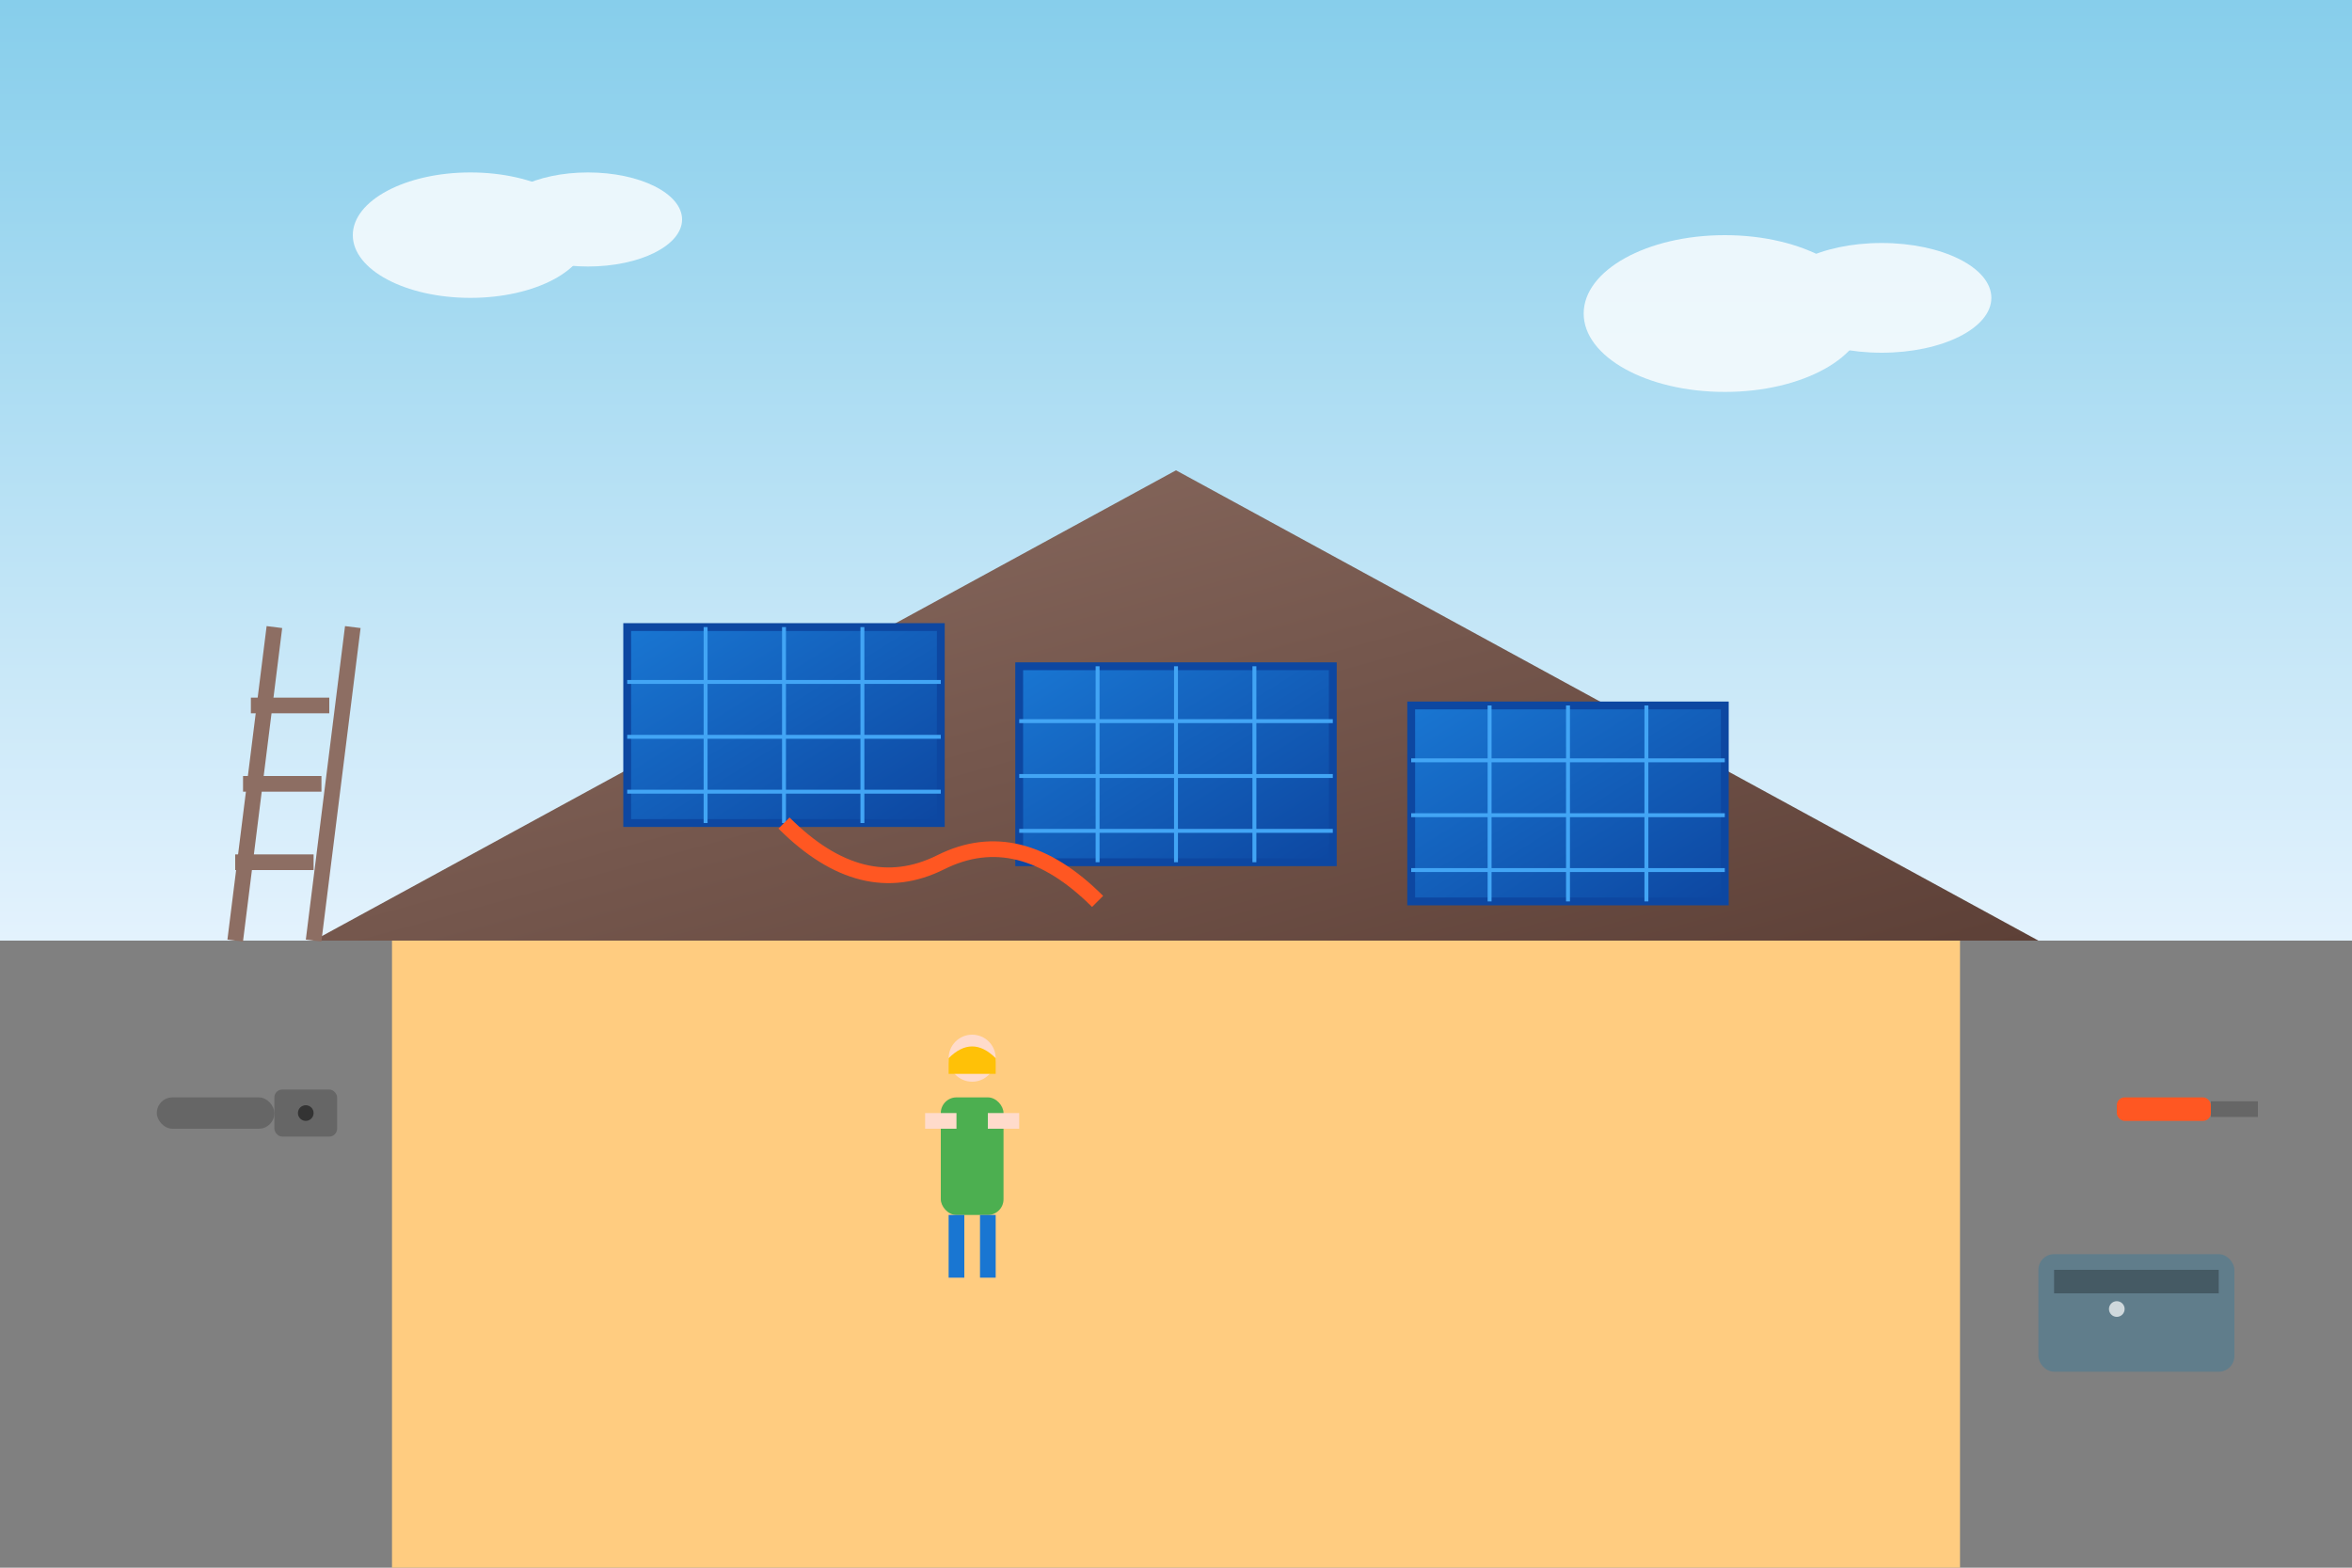 <svg width="300" height="200" viewBox="0 0 300 200" xmlns="http://www.w3.org/2000/svg">
  <rect x="0" y="0" width="300" height="200" fill="#808080" stroke="none"/>
  <defs>
    <linearGradient id="roofGradient" x1="0%" y1="0%" x2="100%" y2="100%">
      <stop offset="0%" style="stop-color:#8D6E63;stop-opacity:1" />
      <stop offset="100%" style="stop-color:#5D4037;stop-opacity:1" />
    </linearGradient>
    <linearGradient id="panelGradient" x1="0%" y1="0%" x2="100%" y2="100%">
      <stop offset="0%" style="stop-color:#1976D2;stop-opacity:1" />
      <stop offset="100%" style="stop-color:#0D47A1;stop-opacity:1" />
    </linearGradient>
    <linearGradient id="skyGradient" x1="0%" y1="0%" x2="0%" y2="100%">
      <stop offset="0%" style="stop-color:#87CEEB;stop-opacity:1" />
      <stop offset="100%" style="stop-color:#E3F2FD;stop-opacity:1" />
    </linearGradient>
  </defs>
  
  <!-- Sky Background -->
  <rect width="300" height="120" fill="url(#skyGradient)"/>
  
  <!-- Clouds -->
  <g fill="white" opacity="0.8">
    <ellipse cx="60" cy="30" rx="15" ry="8"/>
    <ellipse cx="75" cy="28" rx="12" ry="6"/>
    <ellipse cx="220" cy="40" rx="18" ry="10"/>
    <ellipse cx="240" cy="38" rx="14" ry="7"/>
  </g>
  
  <!-- House Base -->
  <rect x="50" y="120" width="200" height="80" fill="#FFCC80"/>
  
  <!-- Roof -->
  <polygon points="40,120 150,60 260,120" fill="url(#roofGradient)"/>
  
  <!-- Solar Panels on Roof -->
  <g>
    <!-- Panel 1 -->
    <rect x="80" y="80" width="40" height="25" fill="url(#panelGradient)" stroke="#0D47A1" stroke-width="1"/>
    <g stroke="#42A5F5" stroke-width="0.5">
      <line x1="90" y1="80" x2="90" y2="105"/>
      <line x1="100" y1="80" x2="100" y2="105"/>
      <line x1="110" y1="80" x2="110" y2="105"/>
      <line x1="80" y1="87" x2="120" y2="87"/>
      <line x1="80" y1="94" x2="120" y2="94"/>
      <line x1="80" y1="101" x2="120" y2="101"/>
    </g>
    
    <!-- Panel 2 -->
    <rect x="130" y="85" width="40" height="25" fill="url(#panelGradient)" stroke="#0D47A1" stroke-width="1"/>
    <g stroke="#42A5F5" stroke-width="0.5">
      <line x1="140" y1="85" x2="140" y2="110"/>
      <line x1="150" y1="85" x2="150" y2="110"/>
      <line x1="160" y1="85" x2="160" y2="110"/>
      <line x1="130" y1="92" x2="170" y2="92"/>
      <line x1="130" y1="99" x2="170" y2="99"/>
      <line x1="130" y1="106" x2="170" y2="106"/>
    </g>
    
    <!-- Panel 3 -->
    <rect x="180" y="90" width="40" height="25" fill="url(#panelGradient)" stroke="#0D47A1" stroke-width="1"/>
    <g stroke="#42A5F5" stroke-width="0.5">
      <line x1="190" y1="90" x2="190" y2="115"/>
      <line x1="200" y1="90" x2="200" y2="115"/>
      <line x1="210" y1="90" x2="210" y2="115"/>
      <line x1="180" y1="97" x2="220" y2="97"/>
      <line x1="180" y1="104" x2="220" y2="104"/>
      <line x1="180" y1="111" x2="220" y2="111"/>
    </g>
  </g>
  
  <!-- Installation Tools -->
  <!-- Drill -->
  <g fill="#666" transform="translate(20,140)">
    <rect x="0" y="0" width="15" height="4" rx="2"/>
    <rect x="15" y="-1" width="8" height="6" rx="1"/>
    <circle cx="19" cy="2" r="1" fill="#333"/>
  </g>
  
  <!-- Screwdriver -->
  <g fill="#FF5722" transform="translate(270,140)">
    <rect x="0" y="0" width="12" height="3" rx="1"/>
    <rect x="12" y="0.5" width="6" height="2" fill="#666"/>
  </g>
  
  <!-- Worker Figure -->
  <g transform="translate(120,130)">
    <!-- Body -->
    <rect x="0" y="10" width="8" height="15" fill="#4CAF50" rx="2"/>
    <!-- Head -->
    <circle cx="4" cy="5" r="3" fill="#FFDBCB"/>
    <!-- Helmet -->
    <path d="M 1 5 Q 4 2 7 5 L 7 7 L 1 7 Z" fill="#FFC107"/>
    <!-- Arms -->
    <rect x="-2" y="12" width="4" height="2" fill="#FFDBCB"/>
    <rect x="6" y="12" width="4" height="2" fill="#FFDBCB"/>
    <!-- Legs -->
    <rect x="1" y="25" width="2" height="8" fill="#1976D2"/>
    <rect x="5" y="25" width="2" height="8" fill="#1976D2"/>
  </g>
  
  <!-- Installation Equipment -->
  <!-- Ladder -->
  <g stroke="#8D6E63" stroke-width="2" fill="none">
    <line x1="30" y1="120" x2="35" y2="80"/>
    <line x1="40" y1="120" x2="45" y2="80"/>
    <line x1="30" y1="110" x2="40" y2="110"/>
    <line x1="31" y1="100" x2="41" y2="100"/>
    <line x1="32" y1="90" x2="42" y2="90"/>
  </g>
  
  <!-- Electrical Wiring -->
  <g stroke="#FF5722" stroke-width="2" fill="none">
    <path d="M 100 105 Q 110 115 120 110 Q 130 105 140 115"/>
  </g>
  
  <!-- Tool Box -->
  <rect x="260" y="160" width="25" height="15" fill="#607D8B" rx="2"/>
  <rect x="262" y="162" width="21" height="3" fill="#455A64"/>
  <circle cx="270" cy="167" r="1" fill="#CFD8DC"/>
</svg>
